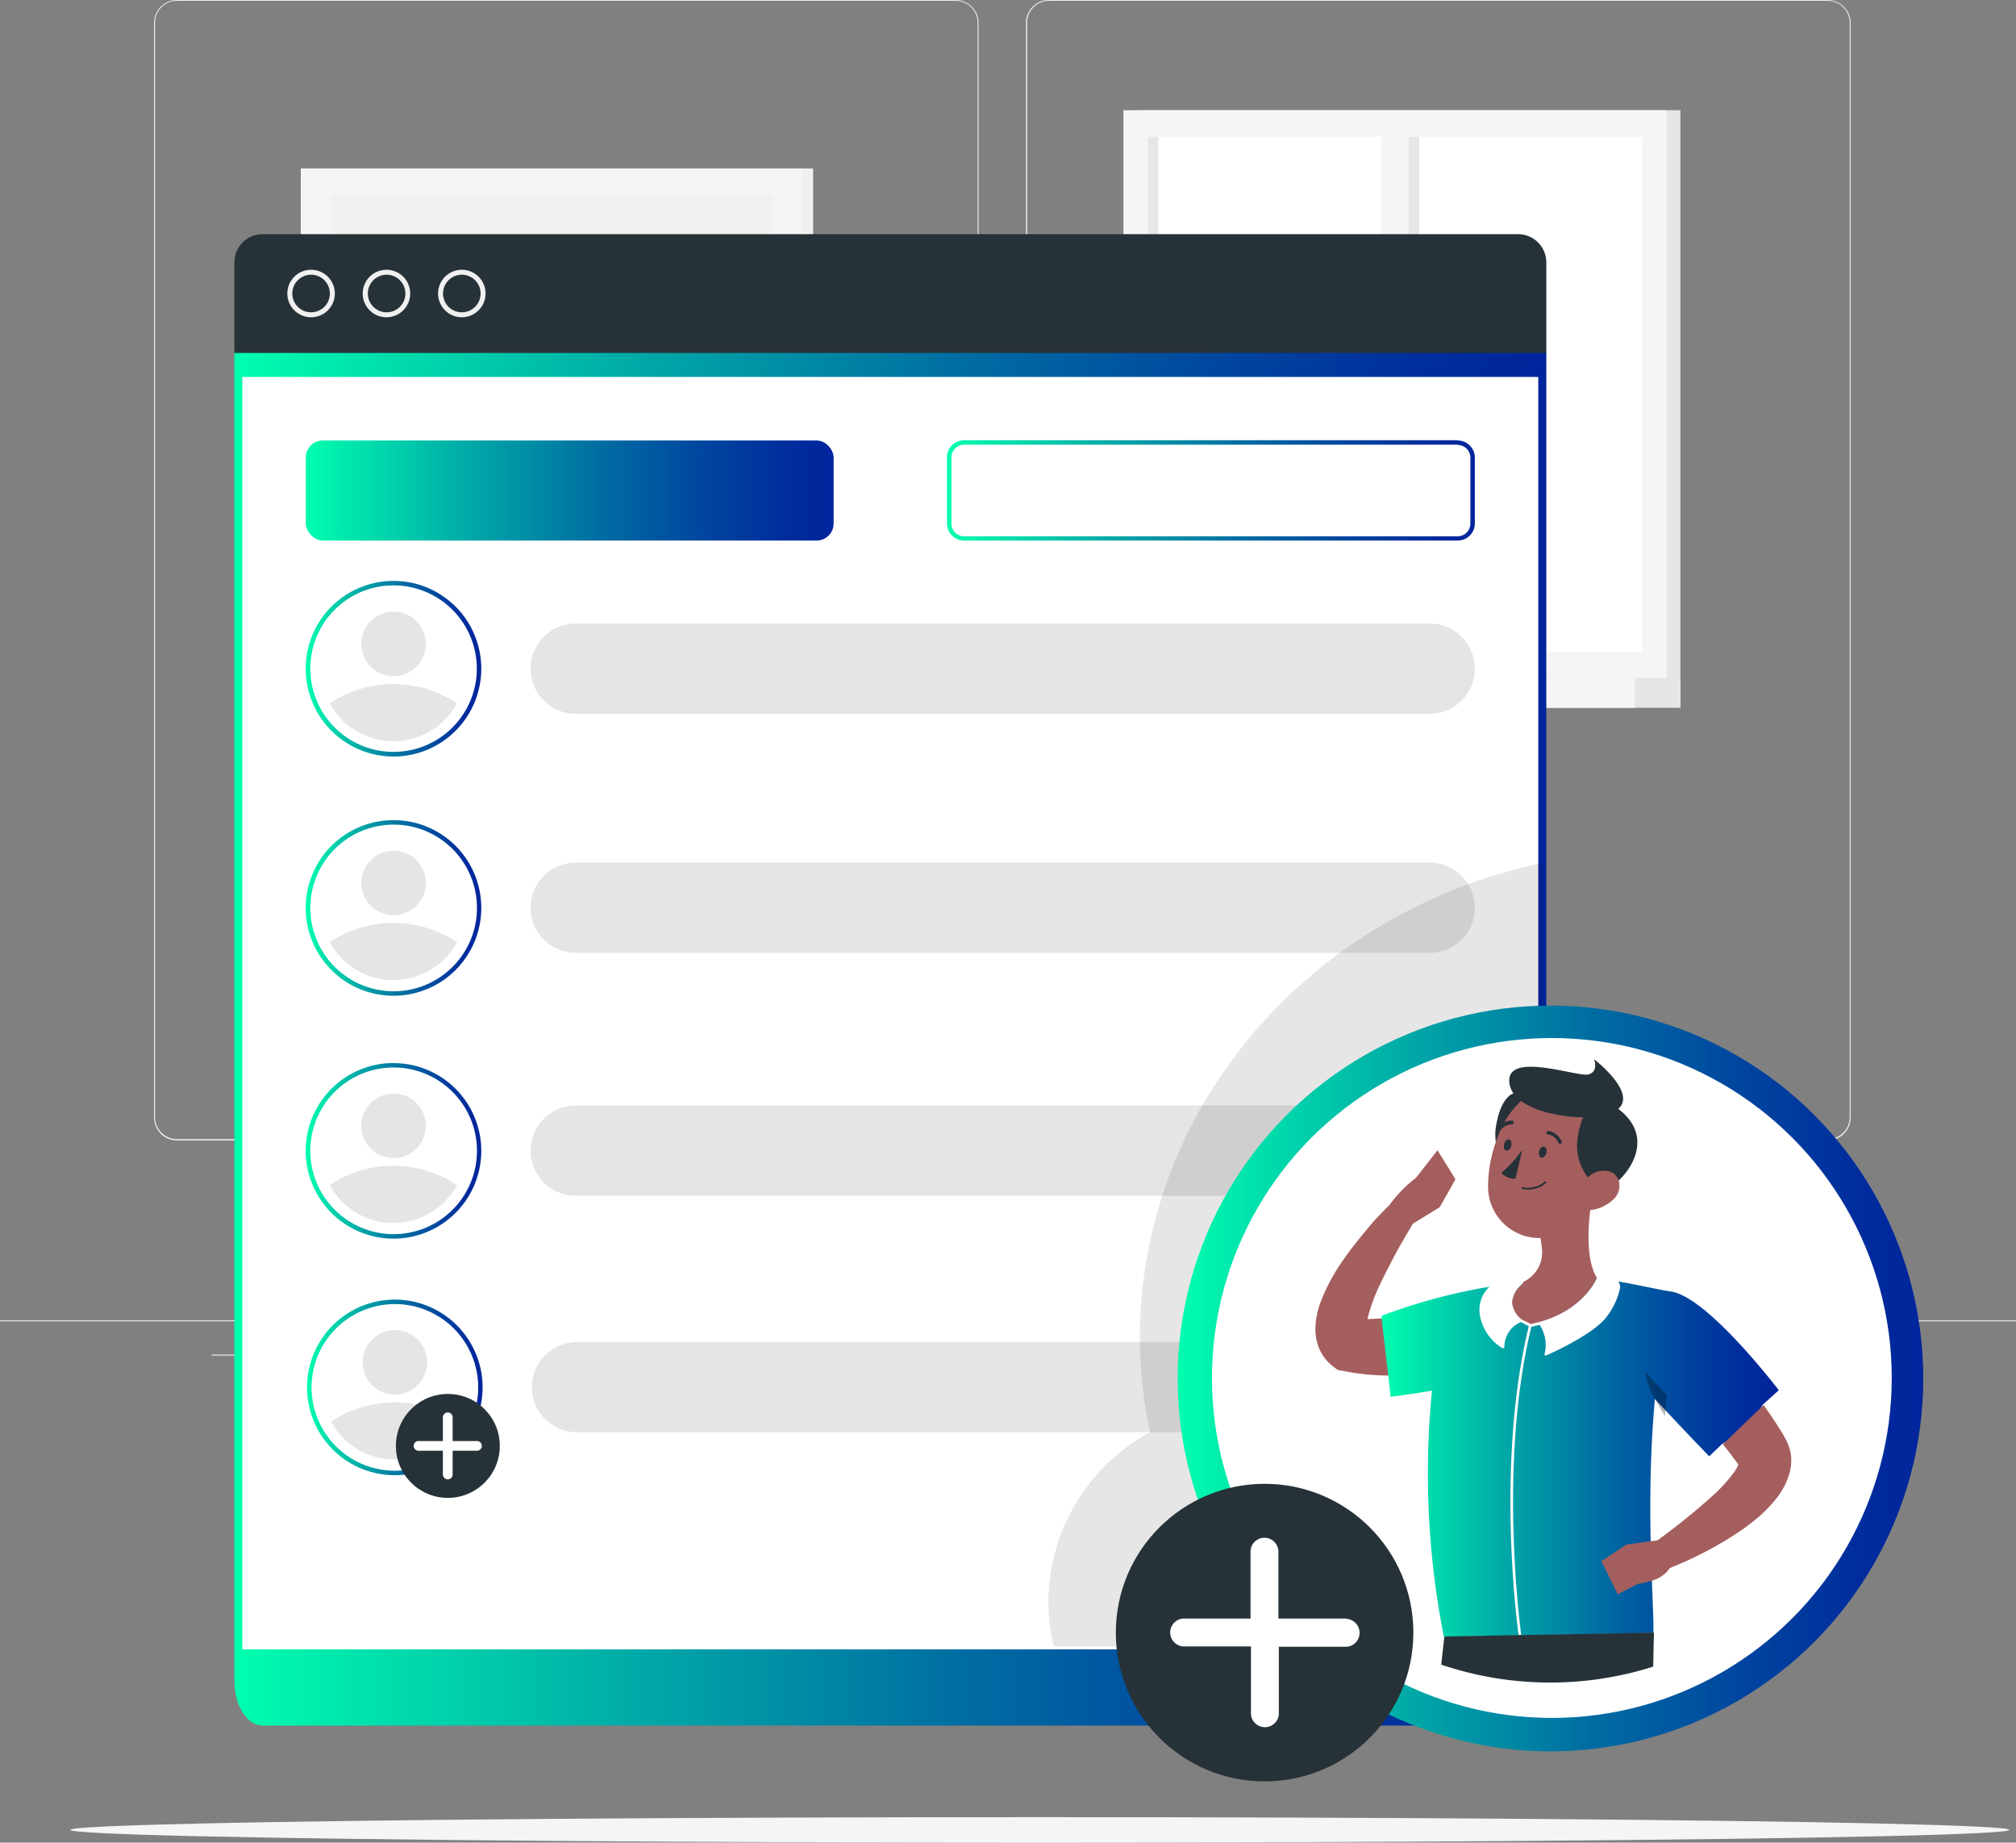 <svg xmlns="http://www.w3.org/2000/svg" xmlns:xlink="http://www.w3.org/1999/xlink" viewBox="0 0 243.67 222.67"><rect x="0" y="0" width="243.67" height="222.67" fill="#808080" stroke="none"/><defs><style>.cls-1{fill:#ebebeb;}.cls-2{fill:#e6e6e6;}.cls-3{fill:#f0f0f0;}.cls-4{fill:#f5f5f5;}.cls-5{fill:#fafafa;}.cls-6{fill:#e0e0e0;}.cls-7{fill:#fff;}.cls-8{fill:#263238;}.cls-9{fill:url(#linear-gradient);}.cls-10{fill:url(#linear-gradient-2);}.cls-11{fill:url(#linear-gradient-3);}.cls-12{fill:url(#linear-gradient-4);}.cls-13{fill:#bfbfbf;opacity:0.4;}.cls-13,.cls-17,.cls-21,.cls-23{isolation:isolate;}.cls-14{fill:url(#linear-gradient-5);}.cls-15{fill:url(#linear-gradient-6);}.cls-16{fill:url(#linear-gradient-7);}.cls-17{opacity:0.1;}.cls-18{fill:url(#linear-gradient-8);}.cls-19{fill:#a55e5e;}.cls-20{fill:url(#linear-gradient-9);}.cls-21{opacity:0.3;}.cls-22{fill:#7f3e3b;}.cls-23{opacity:0.2;}</style><linearGradient id="linear-gradient" x1="28.33" y1="125.58" x2="186.9" y2="125.58" gradientUnits="userSpaceOnUse"><stop offset="0" stop-color="#00ffaf"/><stop offset="0.06" stop-color="#00edad"/><stop offset="0.32" stop-color="#00a6a7"/><stop offset="0.55" stop-color="#006ea2"/><stop offset="0.75" stop-color="#00469f"/><stop offset="0.91" stop-color="#002d9d"/><stop offset="1" stop-color="#00249c"/></linearGradient><linearGradient id="linear-gradient-2" x1="36.96" y1="59.28" x2="100.76" y2="59.28" xlink:href="#linear-gradient"/><linearGradient id="linear-gradient-3" x1="114.46" y1="59.28" x2="178.26" y2="59.28" xlink:href="#linear-gradient"/><linearGradient id="linear-gradient-4" x1="36.96" y1="80.8" x2="58.17" y2="80.8" xlink:href="#linear-gradient"/><linearGradient id="linear-gradient-5" x1="36.96" y1="109.72" x2="58.17" y2="109.72" xlink:href="#linear-gradient"/><linearGradient id="linear-gradient-6" x1="36.96" y1="139.07" x2="58.17" y2="139.07" xlink:href="#linear-gradient"/><linearGradient id="linear-gradient-7" x1="37.12" y1="167.66" x2="58.33" y2="167.66" xlink:href="#linear-gradient"/><linearGradient id="linear-gradient-8" x1="142.35" y1="166.58" x2="232.46" y2="166.58" xlink:href="#linear-gradient"/><linearGradient id="linear-gradient-9" x1="167.02" y1="176.13" x2="214.96" y2="176.13" xlink:href="#linear-gradient"/></defs><g id="Layer_2" data-name="Layer 2"><g id="Layer_1-2" data-name="Layer 1"><g id="freepik--background-complete--inject-91"><rect class="cls-1" y="159.55" width="243.67" height="0.12"/><rect class="cls-1" x="203.11" y="167.39" width="16.14" height="0.12"/><rect class="cls-1" x="157.18" y="168.72" width="4.23" height="0.12"/><rect class="cls-1" x="193.27" y="162.87" width="9.35" height="0.12"/><rect class="cls-1" x="25.57" y="163.69" width="21.05" height="0.12"/><rect class="cls-1" x="50.96" y="163.69" width="3.08" height="0.12"/><rect class="cls-1" x="64.07" y="165.75" width="45.65" height="0.12"/><path class="cls-1" d="M115.5,137.82H21.4A2.78,2.78,0,0,1,18.62,135V2.76A2.78,2.78,0,0,1,21.4,0h94.1a2.78,2.78,0,0,1,2.78,2.78h0V135A2.78,2.78,0,0,1,115.5,137.82ZM21.4.1a2.66,2.66,0,0,0-2.66,2.66V135a2.67,2.67,0,0,0,2.66,2.66h94.1a2.67,2.67,0,0,0,2.66-2.66V2.76A2.66,2.66,0,0,0,115.5.1Z"/><path class="cls-1" d="M220.91,137.82h-94.1A2.78,2.78,0,0,1,124,135V2.76A2.78,2.78,0,0,1,126.81,0h94.1a2.79,2.79,0,0,1,2.78,2.76V135A2.79,2.79,0,0,1,220.91,137.82ZM126.81.1a2.66,2.66,0,0,0-2.66,2.66V135a2.67,2.67,0,0,0,2.66,2.66h94.1a2.67,2.67,0,0,0,2.66-2.66V2.76A2.66,2.66,0,0,0,220.91.1Z"/><rect class="cls-2" x="106.77" y="97.24" width="9.07" height="62.32"/><polygon class="cls-3" points="109.97 159.55 106.78 159.55 106.78 147.71 113.32 147.71 109.97 159.55"/><polygon class="cls-3" points="202.34 159.55 205.53 159.55 205.53 147.71 198.99 147.71 202.34 159.55"/><rect class="cls-2" x="141.52" y="102.13" width="29.27" height="48.87"/><path class="cls-3" d="M153,103.85h5.79a9.88,9.88,0,0,0,6.66-2.48h-19.1A9.86,9.86,0,0,0,153,103.85Z"/><rect class="cls-2" x="110.06" y="102.13" width="29.27" height="48.87"/><path class="cls-3" d="M121.51,103.85h5.79a9.86,9.86,0,0,0,6.65-2.48h-19.1A9.9,9.9,0,0,0,121.51,103.85Z"/><rect class="cls-3" x="36.36" y="20.36" width="61.92" height="139.19"/><rect class="cls-4" x="36.36" y="20.36" width="60.61" height="139.19"/><rect class="cls-3" x="40.05" y="23.52" width="53.23" height="132.88"/><path class="cls-5" d="M88.05,48.25h0A14.52,14.52,0,0,0,73.54,33.73H59.8A14.52,14.52,0,0,0,45.28,48.25Z"/><rect class="cls-4" x="45.29" y="116.39" width="42.76" height="31.74"/><rect class="cls-4" x="69.19" y="57.18" width="18.86" height="55.11"/><rect class="cls-4" x="45.28" y="57.18" width="18.86" height="55.11"/><path class="cls-6" d="M52.14,84.49H44.4a1.2,1.2,0,0,1-1.2-1.2h0a1.2,1.2,0,0,1,1.2-1.2h7.74a1.2,1.2,0,0,1,1.2,1.2h0a1.2,1.2,0,0,1-1.2,1.2Z"/><rect class="cls-3" x="40.05" y="23.52" width="0.96" height="132.88"/><rect class="cls-2" x="137.45" y="13.32" width="65.66" height="68.64"/><rect class="cls-4" x="135.79" y="13.32" width="65.66" height="68.64"/><rect class="cls-2" x="131.96" y="81.96" width="71.16" height="3.57"/><rect class="cls-4" x="130.09" y="81.96" width="67.49" height="3.57"/><rect class="cls-7" x="138.76" y="16.53" width="59.72" height="62.23"/><rect class="cls-4" x="166.97" y="16.53" width="3.31" height="62.23"/><rect class="cls-2" x="138.76" y="16.53" width="1.25" height="62.23"/><rect class="cls-2" x="170.28" y="16.53" width="1.25" height="62.23"/><path class="cls-2" d="M146.27,83.59c-1.21-12.51-2.05-32.81-1.4-39.61a.87.87,0,0,1,.35-.58h0a.83.83,0,0,1,1.16.18.79.79,0,0,1,.16.51c-.11,3.37-.24,11.78.49,26.29.35,7.22.87,12.18.52,13.21Z"/><path class="cls-2" d="M141.77,54.75c-3.44-3.82-10.46-6.53-17.62-6.52-2.81,0,8.55,4.44,13.27,9.34a52.92,52.92,0,0,1,9.22,13.75C145.71,63.84,145.23,58.57,141.77,54.75Z"/><path class="cls-2" d="M148.59,55.92c2.85-4,9.44-7,16.57-7.39,2.79-.13-7.86,4.88-11.83,10a46.33,46.33,0,0,0-7.13,14.17C146,65.18,145.71,59.89,148.59,55.92Z"/><path class="cls-2" d="M141.62,40.81c-2.92-3.24-8.86-5.54-14.92-5.52-2.38,0,7.23,3.76,11.24,7.9a44.34,44.34,0,0,1,7.79,11.65C145,48.51,144.53,44,141.62,40.81Z"/><path class="cls-2" d="M147.39,45.59c2.44-3.37,8-6,14-6.25,2.37-.11-6.65,4.11-10,8.44a39.16,39.16,0,0,0-6,12C145.23,53.43,145,49,147.39,45.59Z"/><path class="cls-2" d="M146.76,97.24h0a7.11,7.11,0,0,1-7.1-6.7L139,79.66h15.45l-.62,10.88A7.11,7.11,0,0,1,146.76,97.24Z"/><polygon class="cls-2" points="155.48 82.13 138.03 82.13 137.53 77.6 155.98 77.6 155.48 82.13"/></g><g id="freepik--Shadow--inject-91"><ellipse id="freepik--path--inject-91" class="cls-4" cx="125.68" cy="221.13" rx="117.18" ry="1.54"/></g><path class="cls-8" d="M28.33,31.7a3.4,3.4,0,0,1,3.4-3.4H183.49a3.41,3.41,0,0,1,3.41,3.4v11H28.33Z"/><path class="cls-3" d="M55.82,38.34a2.87,2.87,0,1,1,2.87-2.87,2.88,2.88,0,0,1-2.87,2.87Zm0-5.14a2.27,2.27,0,1,0,2.27,2.27A2.27,2.27,0,0,0,55.82,33.2Z"/><path class="cls-3" d="M46.71,38.34a2.87,2.87,0,1,1,2.87-2.87,2.87,2.87,0,0,1-2.87,2.87Zm0-5.14A2.27,2.27,0,1,0,49,35.47,2.27,2.27,0,0,0,46.71,33.2Z"/><path class="cls-3" d="M37.6,38.34a2.87,2.87,0,1,1,2.87-2.87,2.87,2.87,0,0,1-2.87,2.87Zm0-5.14a2.27,2.27,0,1,0,2.27,2.27A2.27,2.27,0,0,0,37.6,33.2Z"/><path class="cls-9" d="M183.49,208.52H31.73c-1.88,0-3.4-2.43-3.4-5.4V42.65H186.9V203.12C186.89,206.09,185.37,208.51,183.49,208.52Z"/><rect class="cls-7" x="29.29" y="45.55" width="156.64" height="153.76"/><rect class="cls-10" x="36.96" y="53.23" width="63.8" height="12.09" rx="2.06"/><path class="cls-11" d="M176.19,53.77a1.53,1.53,0,0,1,1.53,1.52v8a1.53,1.53,0,0,1-1.53,1.52H116.53A1.53,1.53,0,0,1,115,63.26v-8a1.53,1.53,0,0,1,1.53-1.52h59.66m0-.54H116.53a2.07,2.07,0,0,0-2.07,2.06v8a2.07,2.07,0,0,0,2.07,2.06h59.66a2.07,2.07,0,0,0,2.07-2.06v-8A2.07,2.07,0,0,0,176.19,53.23Z"/><path class="cls-12" d="M47.57,70.74A10.06,10.06,0,1,1,37.51,80.8,10.05,10.05,0,0,1,47.57,70.74m0-.54a10.61,10.61,0,1,0,10.6,10.6,10.6,10.6,0,0,0-10.6-10.6Z"/><path class="cls-13" d="M55.24,85a8.75,8.75,0,0,1-15.38,0A13.84,13.84,0,0,1,55.24,85Z"/><circle class="cls-13" cx="47.57" cy="77.81" r="3.9"/><path class="cls-13" d="M172.8,86.26H69.59a5.46,5.46,0,0,1-5.46-5.46h0a5.45,5.45,0,0,1,5.45-5.45H172.8a5.46,5.46,0,0,1,5.46,5.45h0a5.46,5.46,0,0,1-5.46,5.46Z"/><path class="cls-14" d="M47.57,99.65a10.07,10.07,0,1,1-10.06,10.07h0A10.07,10.07,0,0,1,47.57,99.65m0-.54a10.61,10.61,0,1,0,10.6,10.61h0A10.6,10.6,0,0,0,47.57,99.11Z"/><path class="cls-13" d="M55.24,113.86a8.75,8.75,0,0,1-15.38,0A13.84,13.84,0,0,1,55.24,113.86Z"/><circle class="cls-13" cx="47.57" cy="106.7" r="3.9"/><path class="cls-13" d="M69.59,104.24H172.8a5.45,5.45,0,0,1,5.46,5.45h0a5.45,5.45,0,0,1-5.46,5.45H69.59a5.45,5.45,0,0,1-5.46-5.45h0a5.45,5.45,0,0,1,5.45-5.45h0Z"/><path class="cls-15" d="M47.57,129a10.07,10.07,0,1,1-10.06,10.06h0A10.06,10.06,0,0,1,47.57,129m0-.54a10.61,10.61,0,1,0,10.6,10.6h0A10.6,10.6,0,0,0,47.57,128.47Z"/><path class="cls-13" d="M55.24,143.21a8.75,8.75,0,0,1-15.38,0A13.84,13.84,0,0,1,55.24,143.21Z"/><circle class="cls-13" cx="47.57" cy="136.05" r="3.9"/><path class="cls-13" d="M69.59,133.59H172.8a5.45,5.45,0,0,1,5.46,5.46h0a5.45,5.45,0,0,1-5.46,5.45H69.59a5.45,5.45,0,0,1-5.46-5.45h0a5.45,5.45,0,0,1,5.45-5.45h0Z"/><path class="cls-16" d="M47.73,157.59a10.07,10.07,0,1,1-10.07,10.07h0a10.08,10.08,0,0,1,10.07-10.07m0-.54a10.61,10.61,0,1,0,10.6,10.61h0A10.61,10.61,0,0,0,47.73,157.05Z"/><path class="cls-13" d="M55.4,171.79a8.75,8.75,0,0,1-15.39,0A13.9,13.9,0,0,1,55.4,171.79Z"/><circle class="cls-13" cx="47.73" cy="164.63" r="3.9"/><path class="cls-13" d="M69.74,162.17H173a5.46,5.46,0,0,1,5.45,5.46h0a5.45,5.45,0,0,1-5.45,5.45H69.74a5.45,5.45,0,0,1-5.45-5.45h0a5.45,5.45,0,0,1,5.45-5.45h0Z"/><path class="cls-17" d="M137.78,161.6A56.07,56.07,0,0,0,139,173.08a23.44,23.44,0,0,0-12.28,20.32,22.2,22.2,0,0,0,.66,5.56h55a4.1,4.1,0,0,0,4.2-4V104.24C158.05,110.24,137.8,134.08,137.78,161.6Z"/><circle class="cls-18" cx="187.4" cy="166.58" r="45.06"/><circle class="cls-7" cx="187.57" cy="166.52" r="41.08"/><path class="cls-19" d="M173.75,139l-2.62,3.35a15,15,0,0,0-3.17,3.25c-1,1-2,2-2.87,3.13a43,43,0,0,0-3,3.91,23.2,23.2,0,0,0-2.45,4.65,9.8,9.8,0,0,0-.65,3.25,6.2,6.2,0,0,0,.41,2.3,5.39,5.39,0,0,0,1.72,2.28l.57.43.86.16a27.94,27.94,0,0,0,5.16.51l.68-.06-.7-6.87c-.58,0-1.83.12-2.4.11a1.94,1.94,0,0,1,.07-.33,21.61,21.61,0,0,1,1.41-3.79c.61-1.31,1.31-2.63,2-3.94.64-1.16,1.33-2.32,2-3.46l3.25-2,1.9-3.37Zm-8.45,21.39v-.16a.5.5,0,0,1,0,.13C165.37,160.46,165.33,160.46,165.3,160.36Z"/><path class="cls-19" d="M192.21,146.22c.08-.41-2.76-1.84-4.73-.68-1.69,1-1.91,2.38-1.29,4a2.14,2.14,0,0,0,.06.35c0,.26.07.54.09.79a3.93,3.93,0,0,1-2.28,4.25c0,.11-.26.22-.35.3a3.86,3.86,0,0,0-1.29,2.46c0,.7.67,1.26,1.44,1.93l1.08.73,1.49-.14c4.55-1.33,6.68-5.49,6.58-5.8C191.84,152.5,191.86,149.12,192.21,146.22Z"/><path class="cls-20" d="M202.06,156.09l-.82-.14c-1.09-.17-5.92-1.27-8.25-1.47h0c-.54,1.15-2.32,4-6.88,5.3l-1.12.27-1.09-.54a2.93,2.93,0,0,1-1.18-2.08,3.14,3.14,0,0,1,1.18-2.17.29.29,0,0,0,.1-.12v-.23c-.34,0-4.67.7-5,.76A69.9,69.9,0,0,0,167,159l0,.39.79,6.82.29,2.58s2.16-.24,5-.74a101.57,101.57,0,0,0,1.44,29.75l9.24-.17,16.07-.3c.06-1.09-.06-3.33-.17-6.39l-.15-4.74c-.08-4.18-.07-9.2.31-14.58.06-.85.13-1.7.2-2.57h0c3.29,3.55,6.57,6.94,6.57,6.94l1.56-1.5a12.77,12.77,0,0,0,4.91-4.74L215,168S206.5,156.84,202.06,156.09Z"/><path class="cls-21" d="M198.9,165.79A7.93,7.93,0,0,0,200,169l1.24,2.14c.06-.86.13-1.71.21-2.58C200.55,167.61,199.7,166.68,198.9,165.79Z"/><path class="cls-22" d="M196.64,100.1a2,2,0,0,0,.06.34A2,2,0,0,0,196.64,100.1Z"/><path class="cls-23" d="M196.79,101.23a5.16,5.16,0,0,0-.09-.79C196.74,100.71,196.77,101,196.79,101.23Z"/><path class="cls-7" d="M195.79,155.3a1.22,1.22,0,0,0-.9-.92l-1.13-.27a.65.65,0,0,0-.73.32l0,0c-.54,1.15-2.32,4-6.88,5.3l-.35.09h0l-.77.18-1.09-.54a2.93,2.93,0,0,1-1.18-2.08,3.14,3.14,0,0,1,1.18-2.17,1,1,0,0,0,.16-.2c.05-.12,0-.18-.05-.24-1.19-.86-3.87.47-4,.7a4.15,4.15,0,0,0-.34.37,3.77,3.77,0,0,0-.87,2.87,5.79,5.79,0,0,0,2.75,4.2h.16a.19.19,0,0,0,.08-.15,3.24,3.24,0,0,1,2-3l.95.51c-4.07,16.72-1.31,36.75-1.23,37.29h.31c0-.2-2.87-20.41,1.23-37.22l1-.24a4.42,4.42,0,0,1,.6,3.52.16.16,0,0,0,.05.17.17.17,0,0,0,.1,0h.06c.22-.09,5.34-2.34,7.14-4.47a8.69,8.69,0,0,0,1.74-3.52A1.18,1.18,0,0,0,195.79,155.3Z"/><path class="cls-23" d="M194.77,142.52l-.32.23a6.27,6.27,0,0,1-3.19,1.05,2,2,0,0,0,.06.34c0,.27.07.54.09.79v0A5.45,5.45,0,0,0,194.77,142.52Z"/><path class="cls-8" d="M183,136.32c2.11-2.71.77-4.33-.13-4.18-.85.4-1.66,1.53-2.07,4.07a6.46,6.46,0,0,0,0,1.81C181.65,138,183,136.32,183,136.32Z"/><path class="cls-19" d="M191.89,142.3c5.87-10.32-5.72-11.52-8.08-9.21a10.13,10.13,0,0,0-2,2.56l-.49,1q-.3.69-.54,1.41a16.35,16.35,0,0,0-.92,5.32,6.2,6.2,0,0,0,6.17,6.23h.17a6.18,6.18,0,0,0,3.19-1.05l.32-.23a7.47,7.47,0,0,0,1.95-2.05C192.87,144.29,192.55,143.31,191.89,142.3Z"/><path class="cls-8" d="M181,136.3a.23.23,0,0,0,0,.31.24.24,0,0,0,.14,0,.17.17,0,0,0,.12,0s0,0,.06,0a1.85,1.85,0,0,1,1.47-.74.23.23,0,0,0,0-.45h0a2.31,2.31,0,0,0-1.09.27A2.56,2.56,0,0,0,181,136.3Z"/><path class="cls-8" d="M186.89,142.78a.11.11,0,0,0-.15,0,3.2,3.2,0,0,1-2.71.68.11.11,0,0,0-.13.08.13.13,0,0,0,.09.14,4,4,0,0,0,.78.07,3.27,3.27,0,0,0,2.11-.8.11.11,0,0,0,0-.16Z"/><path class="cls-8" d="M184,138.92a14.51,14.51,0,0,1-2.54,2.82,2.18,2.18,0,0,0,1.71.69Z"/><path class="cls-8" d="M182.07,139.05c.24,0,.54-.21.6-.59s0-.71-.28-.76-.52.21-.6.59S181.82,139,182.07,139.05Z"/><path class="cls-8" d="M186.3,139.91c.25.05.51-.21.61-.58s0-.71-.29-.76-.52.21-.6.58S186.05,139.84,186.3,139.91Z"/><path class="cls-8" d="M195.6,134c2.29-2-2.93-6-2.93-6s.59,1.43-.63,1.83-9.74-2.79-9.62.82a2.76,2.76,0,0,0,.47,1.42,4.16,4.16,0,0,0,.92.95c2,1.51,5.59,2,7.54,2a10,10,0,0,0-.64,2.35,6.27,6.27,0,0,0,1.18,4.87c1.09,1.89,2.53,1.83,3.77.4C197.64,140.79,199.55,137,195.6,134Z"/><path class="cls-19" d="M194.61,141.58a2.75,2.75,0,0,0-2.71.72,4.86,4.86,0,0,0-1.12,1.23c-.77,1.19-.5,2.58.87,2.7h.57a4.68,4.68,0,0,0,2.85-1.35,2.19,2.19,0,0,0,.59-2.17A1.72,1.72,0,0,0,194.61,141.58Z"/><path class="cls-8" d="M174.58,197.76s-.15,1.27-.38,3.4a41.17,41.17,0,0,0,25.62.24c.05-2.58.09-4.11.09-4.11l-16.09.3h-.31Z"/><path class="cls-19" d="M216.48,176a5.29,5.29,0,0,0-.31-1.35,5.78,5.78,0,0,0-.28-.63l-.16-.29-.08-.15c-.78-1.33-1.63-2.59-2.49-3.79l-4.92,4.74c.65.81,1.28,1.62,1.87,2.46a3.91,3.91,0,0,1-.42.78,17.91,17.91,0,0,1-2.71,3,79.62,79.62,0,0,1-6.65,5.37l-.76.1-3,.41-3,2,1.95,4,2.46-1.26a9.25,9.25,0,0,0,1.73-.4,3.76,3.76,0,0,0,2.13-1.51,44.51,44.51,0,0,0,4.22-1.93,43,43,0,0,0,4.28-2.54c.69-.47,1.38-1,2.06-1.56a16.27,16.27,0,0,0,2-2,8.91,8.91,0,0,0,1.76-3A5.61,5.61,0,0,0,216.48,176Zm-6.33.86v-.08c0-.13,0-.18,0-.11a.58.58,0,0,1,0,.19Z"/><circle class="cls-8" cx="54.13" cy="174.73" r="6.28"/><path class="cls-7" d="M57.57,174.14H54.71v-2.87a.58.58,0,0,0-.59-.58.59.59,0,0,0-.59.58v2.87H50.67a.59.59,0,1,0,0,1.17h2.86v2.87a.6.6,0,0,0,.59.59.59.59,0,0,0,.59-.59v-2.87h2.86a.59.59,0,1,0,0-1.17Z"/><circle class="cls-8" cx="152.85" cy="197.29" r="17.98"/><path class="cls-7" d="M162.72,195.59h-8.2v-8.2a1.69,1.69,0,0,0-3.37,0v8.2H143a1.69,1.69,0,0,0,0,3.37h8.2v8.2a1.69,1.69,0,0,0,3.37,0V199h8.2a1.69,1.69,0,0,0,0-3.37Z"/><path class="cls-8" d="M187.11,137.08a1.71,1.71,0,0,1,1.24,1,.21.21,0,0,0,.2.13h.09a.21.21,0,0,0,.11-.29h0a2.18,2.18,0,0,0-1.58-1.26.23.23,0,0,0-.25.19.23.23,0,0,0,.19.26h0Z"/></g></g></svg>